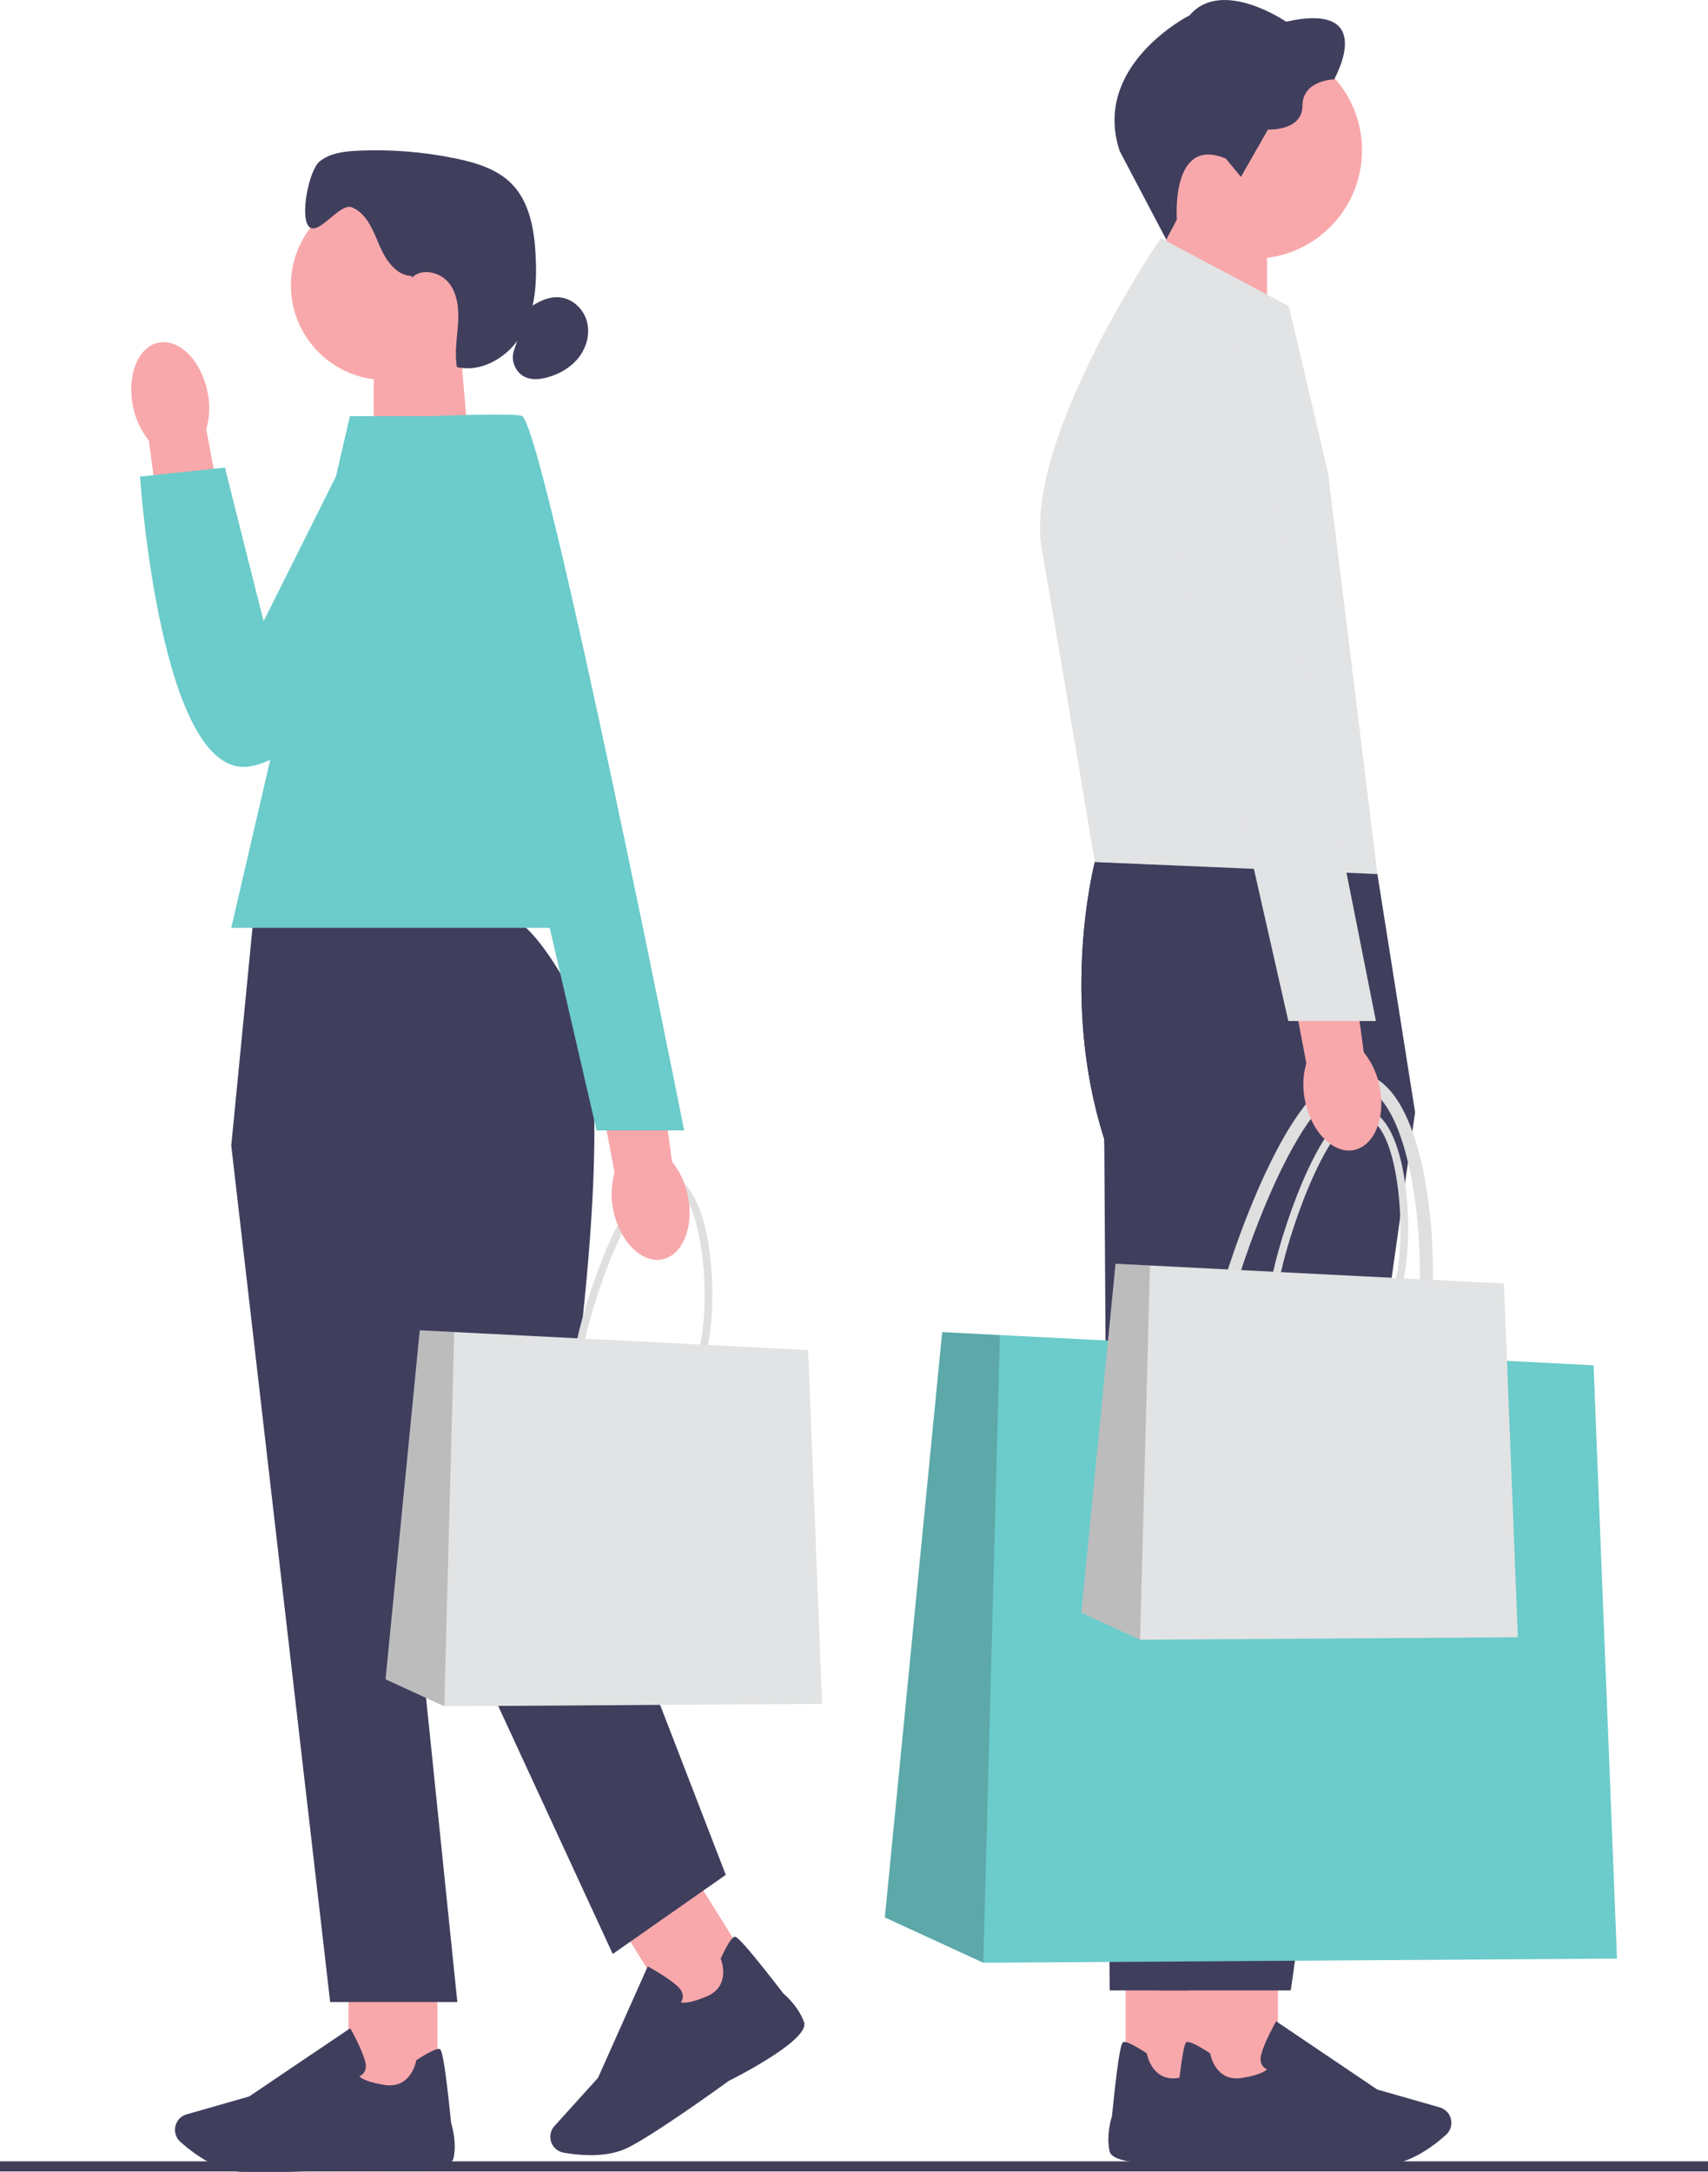 <svg xmlns="http://www.w3.org/2000/svg" width="402" height="511" fill="none"><g clip-path="url(#a)"><path fill="#3F3D58" d="M-168 509.7c0 .66.53 1.19 1.19 1.19h729.29c.66 0 1.19-.53 1.19-1.19 0-.66-.53-1.19-1.19-1.19h-729.29c-.66 0-1.19.53-1.19 1.19z"/><path fill="#F8A8AB" d="m272.61 79.12 25.61 8.42V50.67h-23.24l-2.37 28.45z"/><path fill="#F8A8AB" d="M295.05 60.87c14.094 0 25.52-11.426 25.52-25.52S309.144 9.83 295.05 9.83s-25.52 11.426-25.52 25.52 11.426 25.52 25.52 25.52z"/><path fill="#403E5D" d="m288.55 37.35 3.52 4.27 6.36-11.14s8.12.42 8.12-5.61 7.45-6.2 7.45-6.2S324.55.25 302.7 5.1c0 0-15.16-10.38-22.69-1.51 0 0-23.11 11.64-16.5 31.9l10.99 20.89 2.49-4.73s-1.51-19.85 11.56-14.32v.02z"/><path fill="#F8A8AB" d="M285.87 461.78h-20.94v29.71h20.94v-29.71z"/><path fill="#403E5D" d="M283.55 508.51c-3.58.32-21.5 1.74-22.4-2.37-.82-3.77.39-7.71.56-8.25 1.72-17.14 2.36-17.33 2.75-17.44.61-.18 2.39.67 5.28 2.53l.18.12.04.21c.05.27 1.33 6.56 7.4 5.59 4.16-.66 5.51-1.58 5.94-2.03-.35-.16-.79-.44-1.1-.92-.45-.7-.53-1.6-.23-2.68.78-2.85 3.12-7.06 3.22-7.23l.27-.48 23.8 16.06 14.7 4.2c1.11.32 2 1.11 2.45 2.17.62 1.48.24 3.2-.96 4.28-2.67 2.4-7.97 6.51-13.54 7.02-1.48.14-3.44.19-5.64.19-9.19 0-22.61-.95-22.71-.97h-.01zm29.06-302.87-54.93-2.81s-8.42 31.92 2.22 65.18l1.28 200.29h31.04l29.26-206.61-8.87-56.05z"/><path fill="#E2E3E4" d="m303.35 72.03-30.15-16s-32.49 47.48-28 73.2c4.5 25.72 12.48 73.6 12.48 73.6l66.51 2.81-11.61-94.29-9.23-39.32z"/><path fill="#F8A8AB" d="M300.77 461.78h-20.94v29.71h20.94v-29.71z"/><path fill="#403E5D" d="M298.45 508.51c-3.58.32-21.5 1.74-22.4-2.37-.82-3.77.39-7.71.56-8.25 1.72-17.14 2.36-17.33 2.75-17.44.61-.18 2.39.67 5.28 2.53l.18.12.04.21c.05.27 1.33 6.56 7.4 5.59 4.16-.66 5.51-1.58 5.94-2.03-.35-.16-.79-.44-1.1-.92-.45-.7-.53-1.6-.23-2.68.78-2.85 3.12-7.06 3.22-7.23l.27-.48 23.8 16.06 14.7 4.2c1.11.32 2 1.11 2.45 2.17.62 1.48.24 3.2-.96 4.28-2.67 2.4-7.97 6.51-13.54 7.02-1.48.14-3.44.19-5.64.19-9.19 0-22.61-.95-22.71-.97h-.01zm25.74-302.87-66.51-2.81s-8.42 31.92 2.22 65.18l12.86 200.29h31.04l29.26-206.61-8.87-56.05z"/><path fill="#DFDFE0" d="M317.25 336.46c-4.65 0-9.72-1.14-14.73-2.26-3.71-.83-6.98-1.04-9.6-1.2-3.98-.25-7.13-.45-8.88-2.78-1.73-2.3-1.73-6.21 0-13.92 2.3-10.24 7.42-26.6 13.68-40.06 8.09-17.36 15.86-25.35 23.11-23.72 9.71 2.18 13.58 18.39 15.03 27.85 2.02 13.21 1.84 28.91-.44 39.07-3.02 13.45-9.95 17.01-18.18 17.01h.01v.01zm1.77-81.13c-5.33 0-11.87 7.78-18.57 22.18-6.17 13.25-11.21 29.36-13.48 39.45-1.45 6.48-1.61 10.01-.53 11.46.92 1.22 3.33 1.38 6.66 1.58 2.73.17 6.13.38 10.07 1.27 15.66 3.51 25.45 4.79 29.32-12.48 4.15-18.5.99-60.35-12.32-63.34-.38-.09-.77-.13-1.16-.13h.01v.01z"/><path fill="#6CCBCB" d="m380.58 460.81-149.15.98-23.17-10.66 13.5-137.71 13.58.69 139.73 7.11 5.51 139.59z"/><path fill="#272223" d="m231.43 461.79-23.17-10.66 13.5-137.71 13.58.69-3.91 147.68z" opacity=".2"/><path fill="#DFDFE0" d="M319.5 311.06c-2.77 0-5.8-.68-8.78-1.35-2.21-.5-4.16-.62-5.73-.72-2.37-.15-4.25-.27-5.29-1.66-1.03-1.37-1.03-3.7 0-8.3 1.37-6.11 4.42-15.86 8.16-23.88 4.82-10.35 9.46-15.11 13.78-14.14 5.79 1.3 8.1 10.96 8.96 16.61 1.2 7.88 1.1 17.24-.26 23.29-1.8 8.02-5.93 10.14-10.84 10.14v.01zm1.06-48.37c-3.18 0-7.08 4.64-11.07 13.23-3.68 7.9-6.69 17.5-8.03 23.52-.87 3.86-.96 5.97-.31 6.83.55.73 1.98.82 3.97.94 1.63.1 3.65.23 6 .76 9.33 2.09 15.17 2.85 17.48-7.44 2.47-11.03.59-35.98-7.34-37.76-.23-.05-.46-.08-.69-.08h-.01z"/><path fill="#E2E3E4" d="m357.25 385.21-88.92.58-13.82-6.35 8.05-82.11 8.1.41 83.31 4.24 3.28 83.23z"/><path fill="#272223" d="m268.33 385.79-13.82-6.35 8.05-82.11 8.1.41-2.33 88.05z" opacity=".2"/><path fill="#F8A8AB" d="M324.7 255.64c1.49 7.32-1.24 14.01-6.08 14.94-4.84.93-9.97-4.26-11.45-11.58-.63-2.92-.53-5.94.29-8.82l-5.89-31.11 15.22-2.41 4.19 30.92a18.38 18.38 0 0 1 3.72 8.06z"/><path fill="#E2E3E4" d="M265 71.45s22.26-2.82 24.92 3.83 33.92 164.94 33.92 164.94h-20.62L265 71.45z"/><path fill="#F8A8AB" d="m110.34 105.33-22.36 7.35V80.5h20.29l2.07 24.83z"/><path fill="#F8A8AB" d="M90.75 89.41c12.305 0 22.28-9.975 22.28-22.28 0-12.305-9.975-22.28-22.28-22.28-12.305 0-22.28 9.975-22.28 22.28 0 12.305 9.975 22.28 22.28 22.28z"/><path fill="#403E5D" d="M96.87 64.92c-3.73-.11-6.18-3.88-7.63-7.32-1.45-3.44-2.94-7.39-6.4-8.81-2.83-1.16-7.82 6.69-10.05 4.6-2.33-2.18-.06-13.37 2.41-15.38 2.47-2.01 5.85-2.4 9.03-2.55 7.76-.36 15.57.27 23.18 1.86 4.71.98 9.55 2.46 12.95 5.86 4.3 4.32 5.4 10.83 5.71 16.92.32 6.23-.04 12.75-3.07 18.2-3.03 5.45-9.37 9.47-15.45 8.08-.61-3.3.01-6.69.25-10.05.23-3.35-.01-6.97-2.06-9.64-2.05-2.67-6.42-3.73-8.8-1.36"/><path fill="#403E5D" d="M124.28 72.64c2.23-1.63 4.9-3 7.64-2.66 2.96.36 5.47 2.8 6.23 5.69.76 2.89-.09 6.07-1.93 8.43-1.83 2.36-4.56 3.92-7.44 4.7-1.67.45-3.5.64-5.09-.04-2.34-1.01-3.61-4-2.69-6.38"/><path fill="#F8A8AB" d="M102.96 463.43H82.02v29.71h20.94v-29.71z"/><path fill="#403E5D" d="M61.62 511.12c-2.2 0-4.16-.05-5.64-.19-5.56-.51-10.87-4.62-13.54-7.02a3.791 3.791 0 0 1-.96-4.28 3.761 3.761 0 0 1 2.45-2.17l14.7-4.2 23.8-16.06.27.48c.1.18 2.44 4.39 3.22 7.23.3 1.08.22 1.98-.23 2.68-.31.48-.75.76-1.1.92.43.45 1.78 1.37 5.94 2.03 6.07.96 7.35-5.33 7.4-5.59l.04-.21.18-.12c2.89-1.86 4.67-2.71 5.28-2.53.38.11 1.02.31 2.75 17.44.17.54 1.38 4.48.56 8.25-.89 4.1-18.81 2.69-22.4 2.37-.1.01-13.52.97-22.71.97h-.01z"/><path fill="#F8A8AB" d="m162.586 440.068-17.768 11.081 15.722 25.21 17.768-11.081-15.722-25.21z"/><path fill="#403E5D" d="M138.98 507.05c-2.46 0-4.72-.3-6.33-.58a3.806 3.806 0 0 1-3.08-3.12c-.18-1.14.15-2.29.93-3.14l10.25-11.34 11.7-26.22.48.26c.18.1 4.39 2.43 6.56 4.43.83.76 1.24 1.57 1.22 2.4a2.53 2.53 0 0 1-.45 1.37c.6.16 2.23.22 6.11-1.42 5.66-2.39 3.42-8.41 3.32-8.66l-.08-.2.09-.19c1.47-3.11 2.52-4.77 3.14-4.94.39-.11 1.03-.28 11.56 13.35.43.36 3.54 3.07 4.84 6.7 1.41 3.95-14.54 12.24-17.75 13.86-.1.08-16.79 12.21-23.65 15.66-2.72 1.37-5.94 1.79-8.87 1.79l.01-.01zm-20.6-292.07H59.75l-5.32 54.54 23.28 201.52h29.93L95.67 354.65l48.55 105.08 26.6-18.62-37.91-98.1s13.54-85.46 2.9-106.75c-10.64-21.29-17.43-21.28-17.43-21.28z"/><path fill="#6CCBCB" d="M147.54 218.3H54.43L82.36 97.92h40.57l24.61 120.38z"/><path fill="#F8A8AB" d="M31.3 95.55c-1.49-7.32 1.24-14.01 6.08-14.94 4.84-.93 9.97 4.26 11.45 11.58.63 2.92.53 5.94-.29 8.82l5.89 31.11-15.22 2.41-4.19-30.92a18.38 18.38 0 0 1-3.72-8.06z"/><path fill="#6CCBCB" d="M121.94 97.92H86.16l-24.12 48.24-9.1-36.15-19.99 2.12s4.73 70.63 25.4 68.24c20.67-2.39 68.88-66.02 63.58-82.46h.01v.01z"/><path fill="#DFDFE0" d="M155.73 326.73c-2.77 0-5.8-.68-8.78-1.35-2.21-.5-4.16-.62-5.73-.72-2.37-.15-4.25-.27-5.29-1.66-1.03-1.37-1.03-3.7 0-8.3 1.37-6.11 4.42-15.86 8.16-23.88 4.82-10.35 9.46-15.11 13.78-14.14 5.79 1.3 8.1 10.96 8.96 16.61 1.2 7.88 1.1 17.24-.26 23.29-1.8 8.02-5.93 10.14-10.84 10.14v.01zm1.06-48.37c-3.18 0-7.08 4.64-11.07 13.23-3.68 7.9-6.69 17.5-8.03 23.52-.87 3.86-.96 5.97-.31 6.83.55.73 1.98.82 3.97.94 1.63.1 3.65.23 6 .76 9.33 2.09 15.17 2.85 17.48-7.44 2.47-11.03.59-35.98-7.34-37.76-.23-.05-.46-.08-.69-.08h-.01z"/><path fill="#E2E3E4" d="m193.49 400.87-88.92.58-13.82-6.35 8.05-82.11 8.1.41 83.31 4.24 3.28 83.23z"/><path fill="#272223" d="m104.57 401.45-13.82-6.35 8.05-82.11 8.1.41-2.33 88.05z" opacity=".2"/><path fill="#F8A8AB" d="M161.89 281.37c1.49 7.32-1.24 14.01-6.08 14.94-4.84.93-9.97-4.26-11.45-11.58-.63-2.92-.53-5.94.29-8.82l-5.89-31.11 15.22-2.41 4.19 30.92a18.38 18.38 0 0 1 3.72 8.06z"/><path fill="#6CCBCB" d="M101.54 97.92s20.33-.86 21.39 0c5.55 4.53 38.1 168.04 38.1 168.04h-20.62L101.54 97.92z"/></g><defs><clipPath id="a"><path fill="#fff" d="M0 0h402v511H0z"/></clipPath></defs></svg>